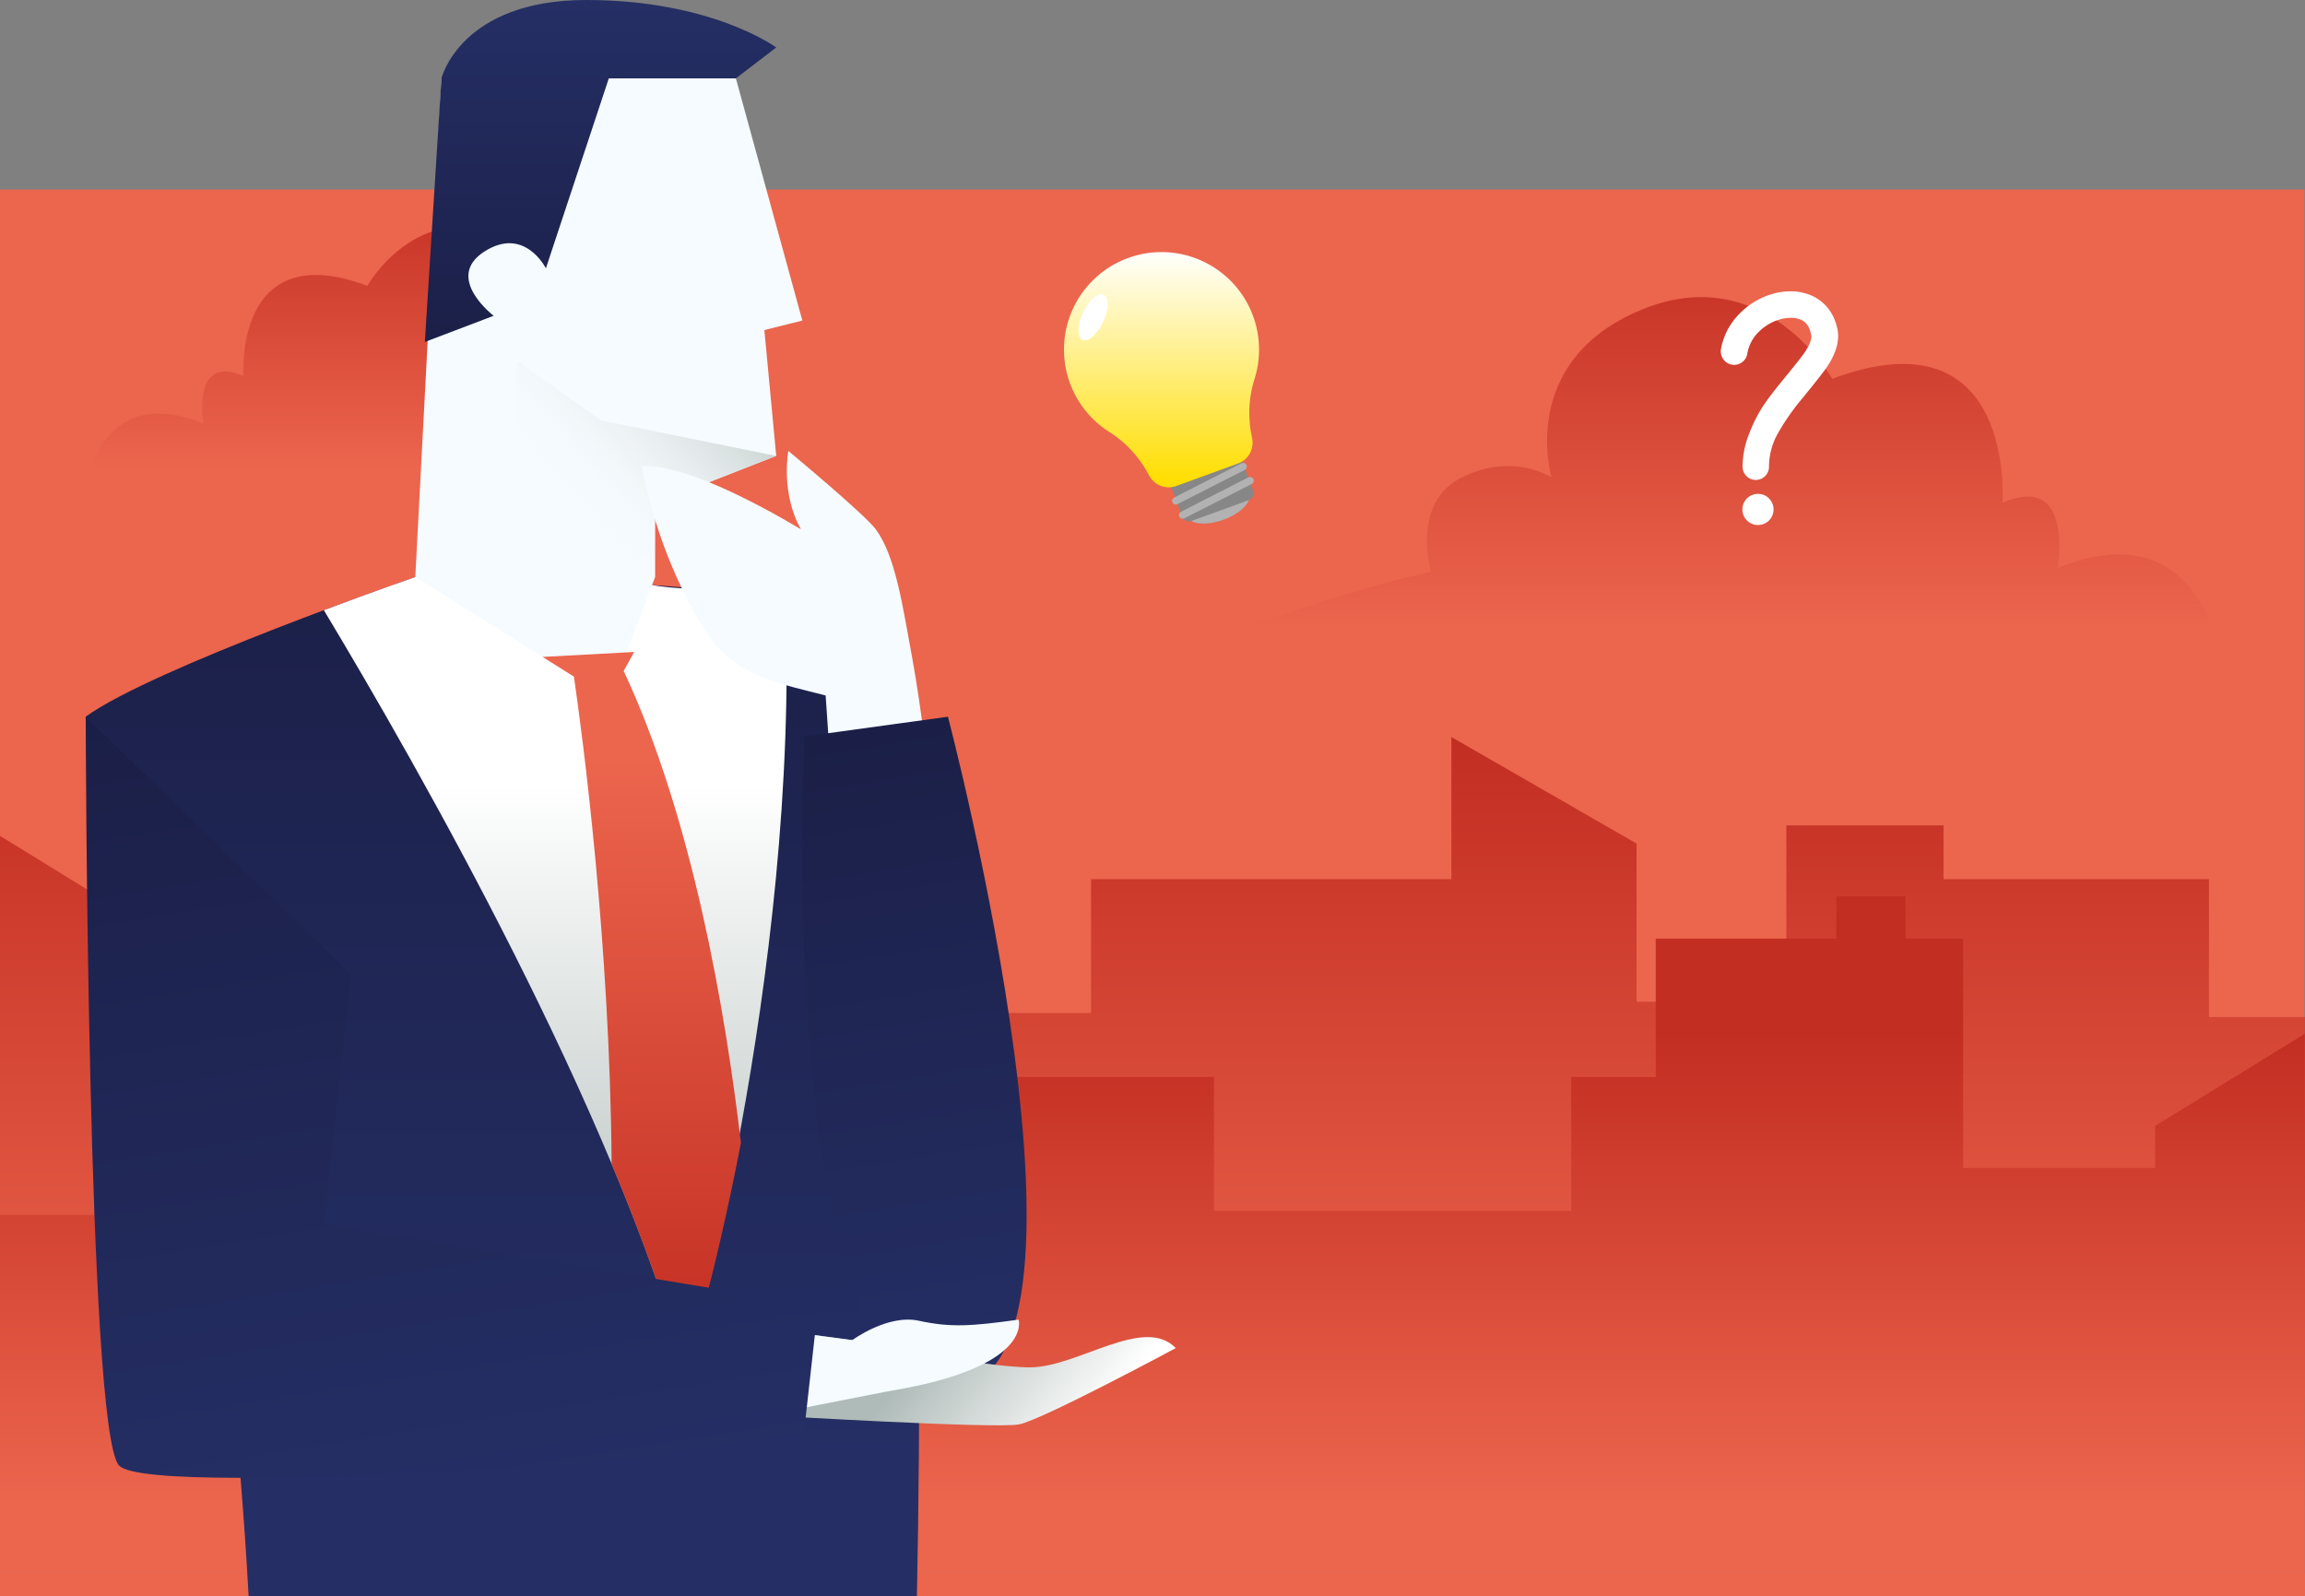 <svg xmlns="http://www.w3.org/2000/svg" xmlns:xlink="http://www.w3.org/1999/xlink" viewBox="0 0 1000 692.42"><rect x="0" y="0" width="1000" height="692.42" fill="#808080" stroke="none"/><defs><linearGradient id="linear-gradient" x1="735.07" y1="102.45" x2="735.07" y2="272.75" gradientUnits="userSpaceOnUse"><stop offset="0" stop-color="#c32e22"/><stop offset="1" stop-color="#ec654d"/></linearGradient><linearGradient id="linear-gradient-2" x1="202.93" y1="78.99" x2="202.93" y2="202.93" xlink:href="#linear-gradient"/><linearGradient id="linear-gradient-3" x1="999.89" y1="451.23" x2="999.89" y2="608.93" xlink:href="#linear-gradient"/><linearGradient id="linear-gradient-4" x1="499.89" y1="321.41" x2="499.89" y2="610.86" xlink:href="#linear-gradient"/><linearGradient id="linear-gradient-5" x1="500" y1="498" x2="500" y2="667.15" xlink:href="#linear-gradient"/><linearGradient id="linear-gradient-6" x1="499.89" y1="448.49" x2="499.89" y2="651.84" xlink:href="#linear-gradient"/><linearGradient id="linear-gradient-7" x1="503.9" y1="209.45" x2="503.9" y2="108.66" gradientUnits="userSpaceOnUse"><stop offset="0" stop-color="#ffde00"/><stop offset="1" stop-color="#fff"/></linearGradient><linearGradient id="linear-gradient-8" x1="217.98" y1="228.25" x2="217.98" y2="632.58" gradientUnits="userSpaceOnUse"><stop offset="0" stop-color="#1b1f47"/><stop offset="1" stop-color="#252f65"/></linearGradient><linearGradient id="linear-gradient-9" x1="240.9" y1="589.59" x2="240.9" y2="340.51" gradientUnits="userSpaceOnUse"><stop offset="0" stop-color="#afbbb8"/><stop offset="1" stop-color="#fff"/></linearGradient><linearGradient id="linear-gradient-10" x1="260.54" y1="152.83" x2="260.54" y2="-.36" xlink:href="#linear-gradient-8"/><linearGradient id="linear-gradient-11" x1="319.19" y1="141.95" x2="239.79" y2="214.48" gradientUnits="userSpaceOnUse"><stop offset="0" stop-color="#afbbb8"/><stop offset="1" stop-color="#fff" stop-opacity="0"/></linearGradient><linearGradient id="linear-gradient-12" x1="278.44" y1="587.61" x2="278.44" y2="329.37" xlink:href="#linear-gradient"/><linearGradient id="linear-gradient-13" x1="372.38" y1="315.76" x2="418.07" y2="601.33" xlink:href="#linear-gradient-8"/><linearGradient id="linear-gradient-14" x1="402.53" y1="584.36" x2="462.8" y2="632.78" xlink:href="#linear-gradient-9"/><linearGradient id="linear-gradient-15" x1="153" y1="292.4" x2="210.2" y2="649.86" xlink:href="#linear-gradient-8"/><style>.cls-8{fill:#b2b2b2}.cls-11{fill:#fff}.cls-14{fill:#f5fbff}</style></defs><g id="Слой_2" data-name="Слой 2"><g id="Слой_1-2" data-name="Слой 1"><path fill="#ec654d" d="M0 82.22h999.77v600H0z"/><path d="M892.62 246.48s7.47-41.81-23.89-28.37c0 0 6.14-83.63-73.84-53.77 0 0-29.2-52.26-83-29.86S673.1 207.1 673.1 207.1s-16.43-11-38.83 0-13.44 40.9-13.44 40.9-49.28 10.46-113.5 37.34h455.48s-7.65-64.25-70.19-38.86z" fill="url(#linear-gradient)"/><path d="M276.28 155.15c-16.3-8-28.25 0-28.25 0s10.86-36.55-28.26-52.85-60.38 21.7-60.38 21.7c-58.2-21.74-53.73 39.12-53.73 39.12-22.83-9.78-17.39 20.65-17.39 20.65-45.51-18.48-51.08 28.26-51.08 28.26h331.47c-46.73-19.57-82.59-27.17-82.59-27.17s6.52-21.7-9.79-29.71z" fill="url(#linear-gradient-2)"/><path fill="url(#linear-gradient-3)" d="M999.77 441.24h.23v165.37h-.23z"/><path fill="url(#linear-gradient-4)" d="M999.77 441.24h-41.44v-59.83H843.17v-23.33H775v76.51h-65v-68.63l-80.35-46.22v61.67H473.34v58.08H318.33v-58.08h-36.66v-60h-78.34v-18.33h-30v18.33h-25v99.49H65v-18.27L0 362.62v243.99h999.77V441.24z"/><path fill="url(#linear-gradient-5)" d="M999.77 682.23H0v10.19h1000V448.44l-.23.13v233.66z"/><path fill="url(#linear-gradient-6)" d="M999.77 448.57L935 488.45v18.27h-83.33v-99.5h-25v-18.33h-30v18.33h-78.34v60h-36.66v58.09H526.66v-58.09H370.35v-61.66L290 451.77v68.64h-65v-76.52h-68.17v23.33H41.67v59.83H0v155.18h999.77V448.57z"/><path class="cls-8" d="M526.13 212.73c-7.43 2.71-12.42 7.76-11.14 11.28s8.35 4.18 15.79 1.48 12.42-7.76 11.13-11.28-8.34-4.21-15.78-1.48z"/><path d="M538.36 198.36l-30.83 11.23 5.28 14.51a3.2 3.2 0 004.09 1.9l24.83-9a3.19 3.19 0 001.91-4.1z" fill="#878787"/><path d="M485 113.83a42.3 42.3 0 00-4 73.4 48.79 48.79 0 0116.39 17l1.28 2.29a9.59 9.59 0 0011.65 4.32l26.79-9.75a9.58 9.58 0 006.14-10.8l-.49-2.57a49.33 49.33 0 011.63-23.72A42.31 42.31 0 00485 113.83z" fill="url(#linear-gradient-7)"/><path class="cls-8" d="M538.55 201l-29.23 14.9a1.6 1.6 0 001.45 2.85L540 203.87a1.6 1.6 0 10-1.45-2.85zM541.63 207.07L512.4 222a1.6 1.6 0 101.45 2.85l29.24-14.9a1.6 1.6 0 00-1.46-2.85z"/><path class="cls-11" d="M478.75 127.9c-2.41-1.12-6.4 2.34-8.92 7.75s-2.61 10.69-.2 11.81 6.4-2.35 8.92-7.75 2.61-10.71.2-11.81zM762.76 214.26a6.76 6.76 0 104.72 2 6.48 6.48 0 00-4.72-2zM787 128.73a22.58 22.58 0 00-10.2-2.35 29.38 29.38 0 00-6.17.69 32.49 32.49 0 00-15.35 8.43 29 29 0 00-8.65 15.94 5.86 5.86 0 004.65 6.76 6.56 6.56 0 001.07.1 5.64 5.64 0 003.26-1.05 5.56 5.56 0 002.43-3.73 17.08 17.08 0 015.26-9.81 21.06 21.06 0 019.86-5.4 17.44 17.44 0 013.73-.43 10.73 10.73 0 014.8 1c2.21 1.19 3.55 3.31 4.08 6.54.22 1.1-.06 3.25-2.67 7.23-1.1 1.68-4.46 5.95-10 12.69-3.27 4-6 7.53-8 10.51a62.69 62.69 0 00-6.1 11.97 39.06 39.06 0 00-3 14.67 5.73 5.73 0 0011.46 0 29.56 29.56 0 013.71-14.22 100.58 100.58 0 0110.92-15.65c5.9-7.25 9.38-11.69 10.64-13.59 3.78-5.72 5.31-11 4.53-15.7-1.26-6.69-4.67-11.6-10.26-14.6z"/><path d="M394.45 439.13l-3.91-176.95-107.65-8.38-102.72-3.47s-114 39.52-143 60.6l43.5 152.83s19.7 92.56 27.19 228.66h289.93c1.56-78.07 1.76-174.17-3.34-253.29z" fill="url(#linear-gradient-8)"/><path d="M282.89 253.8l-102.72-3.47s-17.07 5.92-39.66 14.39c41.35 68.77 126 217.49 156.89 330.69 0 0 49.69-171.6 43.31-337.1-19.4-3.18-42.71-1.77-57.82-4.51z" fill="url(#linear-gradient-9)"/><path class="cls-14" d="M319.25 33.99H191.5l-11.33 216.34 83.96 52.7 20.09-52.7v-31.94l52.54-20.6-5.15-54.6 16.48-4.12-28.84-105.08z"/><path d="M191.51 34l-7.19 114.35L214.17 137s-21.63-16.48-4.12-27.81 26.78 7.21 26.78 7.21l27.3-82.4h55.12l17.51-13.4S308.94 0 254.35 0s-62.84 34-62.84 34z" fill="url(#linear-gradient-10)"/><path d="M224.47 156.58s-8.24 52.54 34 93.75L284.22 239v-20.6l52.54-20.6-76.22-15.45z" fill="url(#linear-gradient-11)"/><path d="M275.12 282.85L235.39 285l13.61 8.55c3.64 25.18 15.65 115 16.35 211.43 13 31.17 24.23 61.93 32 90.43 0 0 12.52-39.35 24.09-99.58-6.69-57-21-141-50.86-204.73z" fill="url(#linear-gradient-12)"/><path class="cls-14" d="M380 229.7c-4.85-6.6-38-34.08-38-34.08s-3.43 18.31 5.49 34c-20.32-12.07-50.92-28.11-69-27.46 0 0 5.53 37.14 28 72.31 12.15 19 32.86 22.35 51.71 27.25l2.8 41.35 42-5.84s-3.13-29.5-7.26-51.87-7.18-44-15.74-55.66z"/><path d="M349 319.5S335.71 602 411.73 602s-.48-291.06-.48-291.06z" fill="url(#linear-gradient-13)"/><path d="M446.82 593.21c-20.75 0-77.07-11.86-77.07-11.86l-37.55-4.94V614s99.8 5.93 109.9 3.95 68-33.1 68-33.1c-13.87-14.37-42.53 8.36-63.28 8.36z" fill="url(#linear-gradient-14)"/><path class="cls-14" d="M398.68 573c-13.57-3-28.93 8.4-28.93 8.4l-37.55-4.94V614l52.86-10.38c63.74-10.37 56.82-31.12 56.82-31.12-20.75 2.93-29.64 3.42-43.2.5z"/><path d="M152.36 422.87L37.19 310.93s.54 309 14.38 324.77 296.52-7.91 296.52-7.91l6.84-61.26L140.51 531z" fill="url(#linear-gradient-15)"/></g></g></svg>